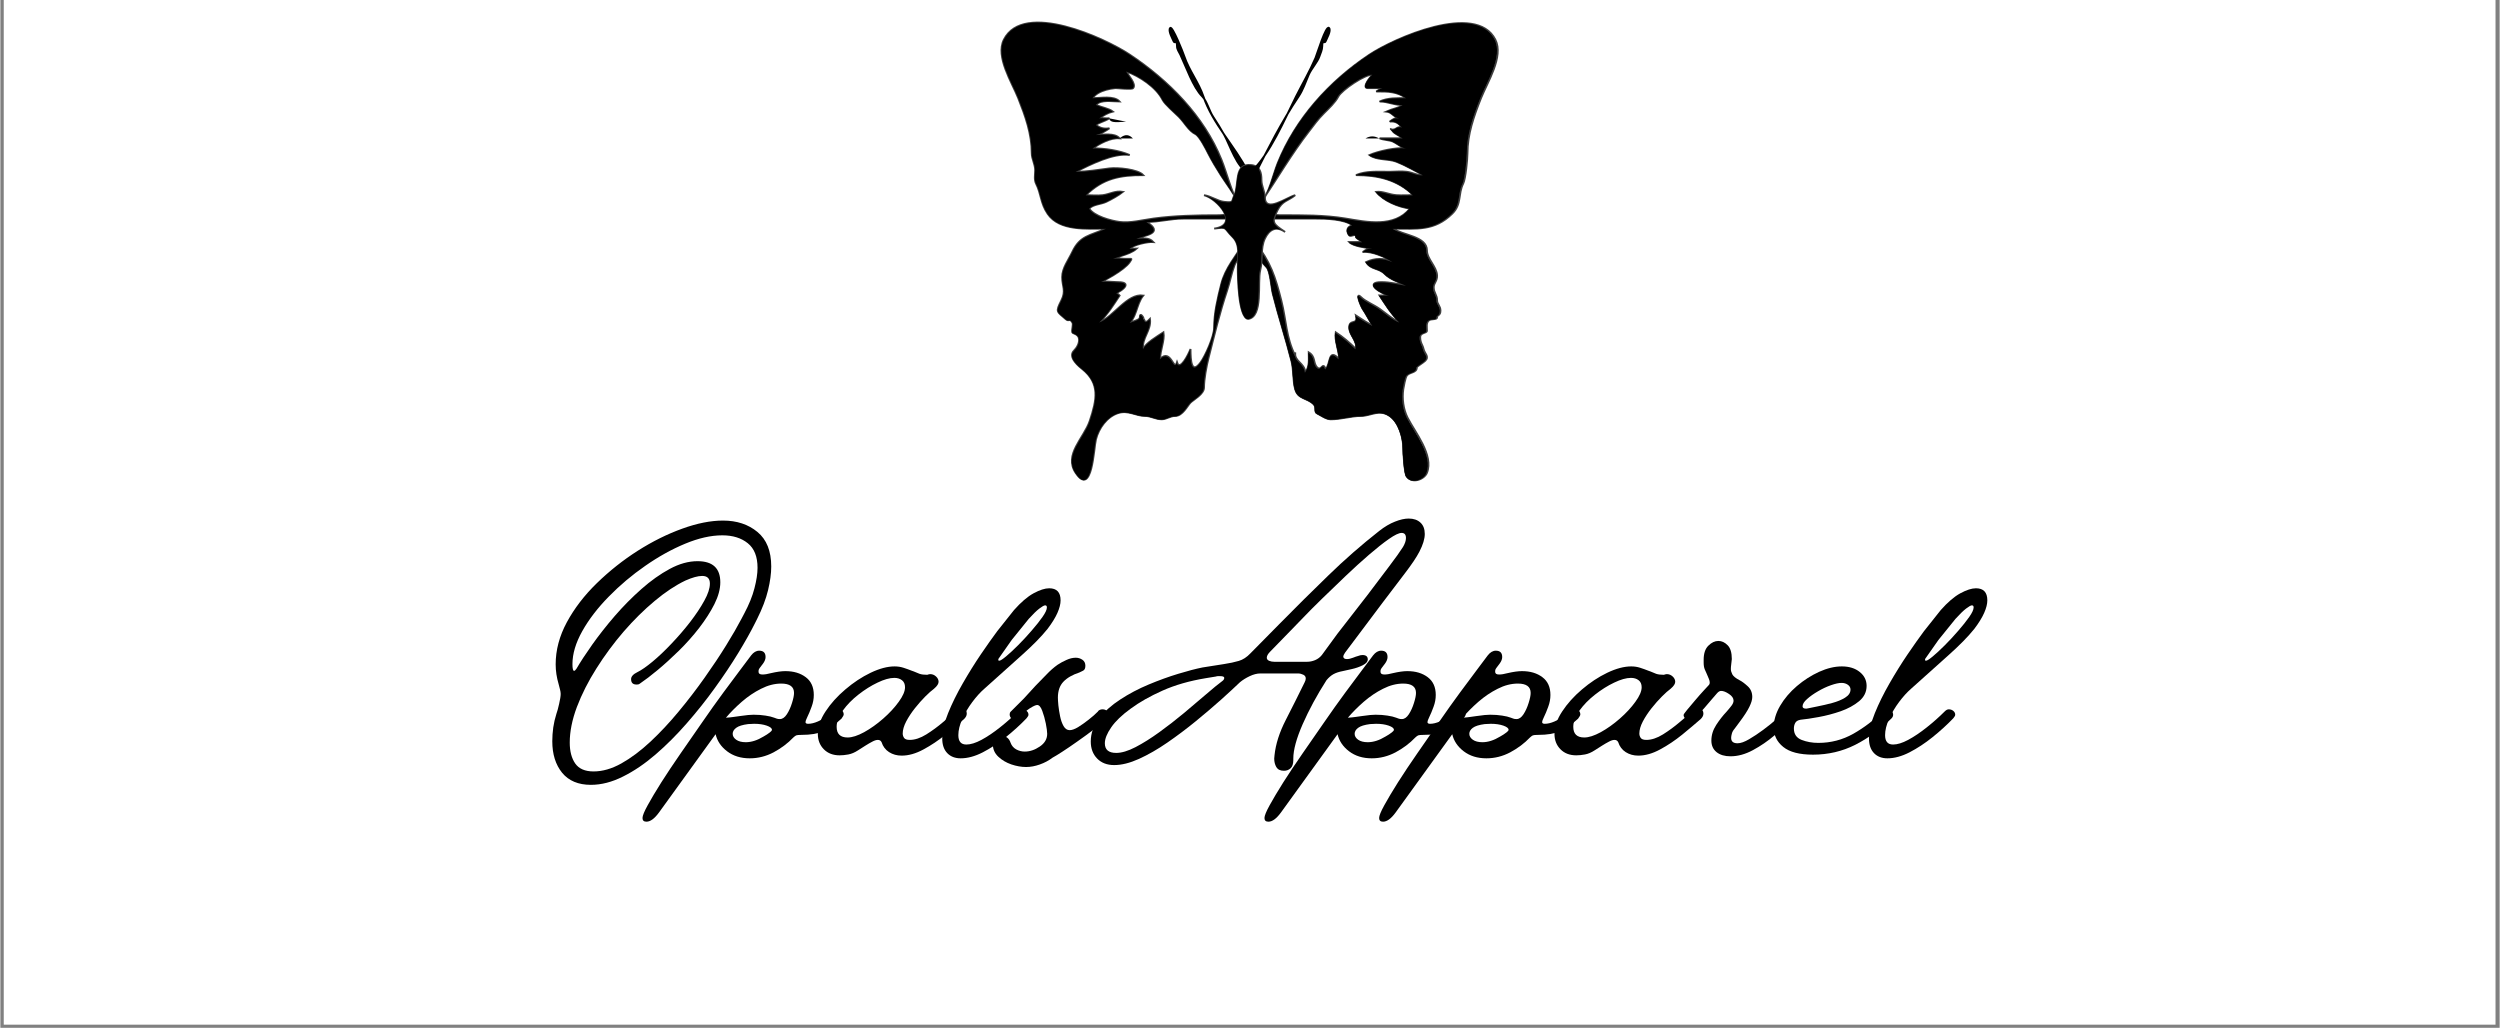 <svg version="1.0" preserveAspectRatio="xMidYMid meet" height="222" viewBox="0 0 404.88 166.5" zoomAndPan="magnify" width="540" xmlns:xlink="http://www.w3.org/1999/xlink" xmlns="http://www.w3.org/2000/svg"><rect x="0" y="0" width="404.88" height="166.5" fill="#808080" stroke="none"/><defs><g></g><clipPath id="443848b0ad"><path clip-rule="nonzero" d="M 0.547 0 L 404.215 0 L 404.215 166 L 0.547 166 Z M 0.547 0"></path></clipPath><clipPath id="71b690b917"><path clip-rule="nonzero" d="M 200 1 L 243.434 1 L 243.434 80 L 200 80 Z M 200 1"></path></clipPath><clipPath id="cf1dfca7e8"><path clip-rule="nonzero" d="M 161.18 1 L 205 1 L 205 80 L 161.18 80 Z M 161.18 1"></path></clipPath></defs><g clip-path="url(#443848b0ad)"><path fill-rule="nonzero" fill-opacity="1" d="M 0.547 0 L 404.332 0 L 404.332 166 L 0.547 166 Z M 0.547 0" fill="#ffffff"></path></g><g fill-opacity="1" fill="#000000"><g transform="translate(89.411, 125.239)"><g><path d="M 0 -5.156 C 0 -5.883 0.051 -6.629 0.156 -7.391 C 0.27 -8.148 0.438 -8.875 0.656 -9.562 C 0.801 -9.957 0.953 -10.508 1.109 -11.219 C 1.273 -11.926 1.359 -12.461 1.359 -12.828 C 1.359 -13.035 1.32 -13.273 1.25 -13.547 C 1.176 -13.828 1.102 -14.109 1.031 -14.391 C 0.707 -15.484 0.547 -16.555 0.547 -17.609 C 0.547 -19.922 1.148 -22.195 2.359 -24.438 C 3.578 -26.688 5.195 -28.797 7.219 -30.766 C 9.25 -32.742 11.457 -34.492 13.844 -36.016 C 16.238 -37.535 18.641 -38.727 21.047 -39.594 C 23.461 -40.469 25.664 -40.906 27.656 -40.906 C 29.895 -40.906 31.754 -40.289 33.234 -39.062 C 34.723 -37.832 35.469 -35.969 35.469 -33.469 C 35.469 -32.344 35.297 -31.062 34.953 -29.625 C 34.609 -28.195 34.02 -26.648 33.188 -24.984 L 32.812 -24.234 C 32.125 -22.859 31.227 -21.266 30.125 -19.453 C 29.02 -17.641 27.758 -15.754 26.344 -13.797 C 24.938 -11.836 23.414 -9.926 21.781 -8.062 C 20.156 -6.195 18.473 -4.516 16.734 -3.016 C 14.992 -1.516 13.234 -0.32 11.453 0.562 C 9.68 1.457 7.945 1.906 6.25 1.906 C 4.219 1.906 2.664 1.254 1.594 -0.047 C 0.531 -1.359 0 -3.062 0 -5.156 Z M 21.562 -31.188 C 19.969 -30.426 18.312 -29.328 16.594 -27.891 C 14.875 -26.461 13.195 -24.805 11.562 -22.922 C 9.938 -21.035 8.461 -19.039 7.141 -16.938 C 5.816 -14.844 4.766 -12.766 3.984 -10.703 C 3.211 -8.641 2.828 -6.719 2.828 -4.938 C 2.828 -3.531 3.125 -2.398 3.719 -1.547 C 4.32 -0.691 5.312 -0.266 6.688 -0.266 C 8.133 -0.266 9.633 -0.695 11.188 -1.562 C 12.75 -2.438 14.316 -3.609 15.891 -5.078 C 17.461 -6.547 18.988 -8.176 20.469 -9.969 C 21.957 -11.758 23.352 -13.578 24.656 -15.422 C 25.969 -17.273 27.141 -19.035 28.172 -20.703 C 29.203 -22.367 30.023 -23.797 30.641 -24.984 L 31.078 -25.812 C 31.867 -27.289 32.426 -28.664 32.75 -29.938 C 33.082 -31.207 33.25 -32.312 33.25 -33.25 C 33.25 -35.062 32.723 -36.391 31.672 -37.234 C 30.617 -38.086 29.242 -38.516 27.547 -38.516 C 25.703 -38.516 23.691 -38.062 21.516 -37.156 C 19.336 -36.25 17.18 -35.051 15.047 -33.562 C 12.91 -32.082 10.945 -30.426 9.156 -28.594 C 7.363 -26.77 5.93 -24.906 4.859 -23 C 3.797 -21.102 3.266 -19.32 3.266 -17.656 C 3.266 -16.926 3.352 -16.562 3.531 -16.562 C 3.633 -16.562 3.758 -16.672 3.906 -16.891 C 4.562 -18.016 5.422 -19.328 6.484 -20.828 C 7.555 -22.336 8.77 -23.879 10.125 -25.453 C 11.488 -27.023 12.93 -28.484 14.453 -29.828 C 15.973 -31.172 17.5 -32.254 19.031 -33.078 C 20.57 -33.91 22.07 -34.328 23.531 -34.328 C 25.988 -34.328 27.219 -33.188 27.219 -30.906 C 27.219 -29.82 26.898 -28.645 26.266 -27.375 C 25.629 -26.113 24.805 -24.828 23.797 -23.516 C 22.785 -22.211 21.691 -20.984 20.516 -19.828 C 19.336 -18.672 18.191 -17.629 17.078 -16.703 C 15.973 -15.785 15.039 -15.07 14.281 -14.562 C 14.145 -14.445 14.02 -14.379 13.906 -14.359 C 13.801 -14.348 13.711 -14.344 13.641 -14.344 C 13.055 -14.344 12.766 -14.633 12.766 -15.219 C 12.766 -15.645 13.109 -16.023 13.797 -16.359 C 14.453 -16.68 15.27 -17.25 16.25 -18.062 C 17.227 -18.875 18.25 -19.844 19.312 -20.969 C 20.383 -22.094 21.391 -23.258 22.328 -24.469 C 23.266 -25.688 24.031 -26.836 24.625 -27.922 C 25.227 -29.004 25.531 -29.93 25.531 -30.703 C 25.531 -31.523 25.113 -31.938 24.281 -31.938 C 23.594 -31.938 22.688 -31.688 21.562 -31.188 Z M 21.562 -31.188"></path></g></g></g><g fill-opacity="1" fill="#000000"><g transform="translate(115.103, 125.239)"><g><path d="M -11.078 7.281 C -11.078 6.914 -10.797 6.223 -10.234 5.203 C -9.68 4.191 -8.941 2.953 -8.016 1.484 C -7.086 0.023 -6.047 -1.535 -4.891 -3.203 C -3.734 -4.867 -2.566 -6.551 -1.391 -8.25 C -0.211 -9.957 0.914 -11.547 2 -13.016 C 3.094 -14.484 4.035 -15.75 4.828 -16.812 C 5.629 -17.883 6.191 -18.633 6.516 -19.062 C 6.91 -19.57 7.348 -19.828 7.828 -19.828 C 8.516 -19.828 8.859 -19.484 8.859 -18.797 C 8.859 -18.473 8.727 -18.129 8.469 -17.766 L 7.938 -17.062 C 7.82 -16.914 7.754 -16.785 7.734 -16.672 C 7.723 -16.566 7.719 -16.477 7.719 -16.406 C 7.719 -16.113 7.93 -15.969 8.359 -15.969 C 8.723 -15.969 9.176 -16.039 9.719 -16.188 C 10.664 -16.406 11.445 -16.516 12.062 -16.516 C 13.406 -16.516 14.508 -16.188 15.375 -15.531 C 16.238 -14.883 16.672 -13.926 16.672 -12.656 C 16.672 -12.008 16.551 -11.367 16.312 -10.734 C 16.082 -10.098 15.844 -9.523 15.594 -9.016 C 15.414 -8.648 15.328 -8.398 15.328 -8.266 C 15.328 -8.078 15.469 -7.984 15.75 -7.984 C 16.227 -7.984 16.754 -8.109 17.328 -8.359 C 17.91 -8.617 18.438 -8.922 18.906 -9.266 C 19.375 -9.609 19.68 -9.867 19.828 -10.047 C 20.047 -10.305 20.301 -10.438 20.594 -10.438 C 20.844 -10.438 21.055 -10.344 21.234 -10.156 C 21.422 -9.977 21.516 -9.758 21.516 -9.5 C 21.516 -9.363 21.391 -9.129 21.141 -8.797 L 21.078 -8.75 C 20.098 -7.844 19.156 -7.188 18.25 -6.781 C 17.344 -6.383 16.148 -6.188 14.672 -6.188 C 14.234 -6.188 13.953 -6.16 13.828 -6.109 C 13.703 -6.055 13.547 -5.941 13.359 -5.766 C 12.453 -4.816 11.383 -4.016 10.156 -3.359 C 8.926 -2.711 7.641 -2.391 6.297 -2.391 C 4.848 -2.391 3.625 -2.77 2.625 -3.531 C 1.633 -4.289 1.016 -5.211 0.766 -6.297 L -8.422 6.406 C -9.141 7.383 -9.812 7.875 -10.438 7.875 C -10.863 7.875 -11.078 7.676 -11.078 7.281 Z M 11.406 -14.5 C 10.32 -14.5 9.227 -14.219 8.125 -13.656 C 7.02 -13.102 5.977 -12.398 5 -11.547 C 4.02 -10.691 3.164 -9.832 2.438 -8.969 C 2.914 -9 3.328 -9.039 3.672 -9.094 C 4.016 -9.156 4.348 -9.203 4.672 -9.234 L 6.031 -9.406 L 6.906 -9.453 C 7.625 -9.453 8.27 -9.406 8.844 -9.312 C 9.426 -9.227 9.898 -9.113 10.266 -8.969 C 10.555 -8.852 10.766 -8.785 10.891 -8.766 C 11.016 -8.754 11.113 -8.75 11.188 -8.75 C 11.594 -8.75 11.969 -9.008 12.312 -9.531 C 12.656 -10.062 12.93 -10.672 13.141 -11.359 C 13.359 -12.047 13.469 -12.586 13.469 -12.984 C 13.469 -13.992 12.781 -14.5 11.406 -14.5 Z M 6.031 -7.938 C 5.125 -7.82 4.477 -7.617 4.094 -7.328 C 3.719 -7.047 3.531 -6.723 3.531 -6.359 C 3.531 -5.992 3.719 -5.676 4.094 -5.406 C 4.477 -5.133 5 -5 5.656 -5 C 6.562 -5 7.52 -5.305 8.531 -5.922 L 9.078 -6.25 C 9.18 -6.32 9.344 -6.438 9.562 -6.594 C 9.781 -6.758 9.891 -6.898 9.891 -7.016 C 9.891 -7.266 9.609 -7.488 9.047 -7.688 C 8.484 -7.883 7.805 -7.984 7.016 -7.984 Z M 6.031 -7.938"></path></g></g></g><g fill-opacity="1" fill="#000000"><g transform="translate(133.679, 125.239)"><g><path d="M -1.25 -6.359 C -1.25 -7.516 -0.832 -8.723 0 -9.984 C 0.832 -11.254 1.898 -12.441 3.203 -13.547 C 4.504 -14.66 5.867 -15.562 7.297 -16.25 C 8.734 -16.938 10.031 -17.281 11.188 -17.281 C 11.695 -17.281 12.176 -17.207 12.625 -17.062 C 13.082 -16.914 13.547 -16.75 14.016 -16.562 L 14.281 -16.469 C 14.613 -16.32 14.93 -16.191 15.234 -16.078 C 15.547 -15.973 15.957 -15.922 16.469 -15.922 C 16.676 -15.992 16.836 -16.031 16.953 -16.031 C 17.316 -16.031 17.633 -15.898 17.906 -15.641 C 18.176 -15.391 18.312 -15.102 18.312 -14.781 C 18.312 -14.633 18.254 -14.469 18.141 -14.281 C 18.035 -14.102 17.836 -13.891 17.547 -13.641 C 17.18 -13.379 16.719 -12.969 16.156 -12.406 C 15.602 -11.852 15.047 -11.223 14.484 -10.516 C 13.922 -9.805 13.445 -9.086 13.062 -8.359 C 12.688 -7.641 12.5 -6.988 12.5 -6.406 C 12.5 -6.156 12.57 -5.922 12.719 -5.703 C 12.863 -5.484 13.172 -5.375 13.641 -5.375 C 14.473 -5.375 15.367 -5.672 16.328 -6.266 C 17.285 -6.867 18.188 -7.531 19.031 -8.25 C 19.883 -8.977 20.551 -9.539 21.031 -9.938 C 21.426 -10.27 21.77 -10.438 22.062 -10.438 C 22.602 -10.438 22.875 -10.16 22.875 -9.609 C 22.875 -9.328 22.727 -9.039 22.438 -8.75 C 21.602 -8.02 20.609 -7.18 19.453 -6.234 C 18.297 -5.297 17.098 -4.492 15.859 -3.828 C 14.629 -3.16 13.453 -2.828 12.328 -2.828 C 11.566 -2.828 10.891 -3.016 10.297 -3.391 C 9.703 -3.773 9.297 -4.312 9.078 -5 C 8.961 -5.25 8.758 -5.375 8.469 -5.375 C 8.219 -5.375 7.922 -5.281 7.578 -5.094 C 7.234 -4.914 6.863 -4.703 6.469 -4.453 L 5.266 -3.688 C 4.723 -3.332 4.195 -3.109 3.688 -3.016 C 3.188 -2.922 2.719 -2.875 2.281 -2.875 C 1.227 -2.875 0.379 -3.195 -0.266 -3.844 C -0.922 -4.5 -1.25 -5.336 -1.25 -6.359 Z M 1.797 -7.5 C 1.797 -6.344 2.391 -5.766 3.578 -5.766 C 4.305 -5.766 5.195 -6.051 6.25 -6.625 C 7.301 -7.207 8.332 -7.941 9.344 -8.828 C 10.352 -9.711 11.191 -10.617 11.859 -11.547 C 12.535 -12.473 12.875 -13.258 12.875 -13.906 C 12.875 -14.414 12.707 -14.797 12.375 -15.047 C 12.051 -15.297 11.641 -15.422 11.141 -15.422 C 10.379 -15.422 9.473 -15.164 8.422 -14.656 C 7.367 -14.156 6.332 -13.504 5.312 -12.703 C 4.301 -11.91 3.461 -11.051 2.797 -10.125 C 2.129 -9.207 1.797 -8.332 1.797 -7.5 Z M 1.797 -7.5"></path></g></g></g><g fill-opacity="1" fill="#000000"><g transform="translate(153.614, 125.239)"><g><path d="M -1.031 -5.594 C -1.031 -6.789 -0.711 -8.164 -0.078 -9.719 C 0.555 -11.281 1.352 -12.895 2.312 -14.562 C 3.27 -16.227 4.242 -17.789 5.234 -19.25 C 6.234 -20.719 7.113 -21.961 7.875 -22.984 L 10.594 -26.406 C 11.719 -27.676 12.773 -28.582 13.766 -29.125 C 14.766 -29.664 15.609 -29.938 16.297 -29.938 C 17.523 -29.938 18.141 -29.285 18.141 -27.984 C 18.141 -27.398 17.969 -26.719 17.625 -25.938 C 17.281 -25.164 16.75 -24.305 16.031 -23.359 C 15.008 -22.086 13.602 -20.656 11.812 -19.062 C 10.02 -17.469 8.004 -15.66 5.766 -13.641 C 5.141 -13.098 4.5 -12.391 3.844 -11.516 C 3.195 -10.648 2.656 -9.734 2.219 -8.766 C 1.789 -7.805 1.578 -6.93 1.578 -6.141 C 1.578 -5.129 2.008 -4.625 2.875 -4.625 C 3.562 -4.625 4.375 -4.875 5.312 -5.375 C 6.258 -5.883 7.258 -6.555 8.312 -7.391 C 9.363 -8.223 10.344 -9.094 11.25 -10 C 11.469 -10.219 11.68 -10.328 11.891 -10.328 C 12.18 -10.328 12.426 -10.242 12.625 -10.078 C 12.832 -9.91 12.938 -9.703 12.938 -9.453 C 12.938 -9.348 12.898 -9.25 12.828 -9.156 C 12.754 -9.062 12.68 -8.961 12.609 -8.859 C 11.629 -7.836 10.52 -6.828 9.281 -5.828 C 8.051 -4.836 6.801 -4.016 5.531 -3.359 C 4.27 -2.711 3.078 -2.391 1.953 -2.391 C 1.047 -2.391 0.32 -2.672 -0.219 -3.234 C -0.758 -3.797 -1.031 -4.582 -1.031 -5.594 Z M 8.203 -18.688 C 8.098 -18.582 8.047 -18.473 8.047 -18.359 C 8.047 -18.254 8.098 -18.203 8.203 -18.203 C 8.379 -18.203 8.75 -18.438 9.312 -18.906 C 9.875 -19.375 10.523 -19.977 11.266 -20.719 C 12.016 -21.469 12.738 -22.25 13.438 -23.062 C 14.145 -23.875 14.734 -24.613 15.203 -25.281 C 15.68 -25.957 15.922 -26.477 15.922 -26.844 C 15.922 -27.062 15.828 -27.172 15.641 -27.172 C 15.461 -27.172 15.145 -26.992 14.688 -26.641 C 14.238 -26.297 13.672 -25.742 12.984 -24.984 L 10.219 -21.562 Z M 8.203 -18.688"></path></g></g></g><g fill-opacity="1" fill="#000000"><g transform="translate(163.662, 125.239)"><g><path d="M -2.875 -4.625 C -2.875 -5.562 -2.422 -6.031 -1.516 -6.031 C -0.754 -6.031 -0.25 -5.648 0 -4.891 C 0.176 -4.422 0.484 -4.066 0.922 -3.828 C 1.359 -3.598 1.812 -3.484 2.281 -3.484 C 3.113 -3.484 3.926 -3.754 4.719 -4.297 C 5.52 -4.836 5.922 -5.523 5.922 -6.359 C 5.922 -6.723 5.848 -7.273 5.703 -8.016 C 5.555 -8.754 5.363 -9.441 5.125 -10.078 C 4.895 -10.711 4.617 -11.031 4.297 -11.031 C 4.078 -11.031 3.676 -10.848 3.094 -10.484 C 2.52 -10.117 1.957 -9.578 1.406 -8.859 C 1.258 -8.641 1.062 -8.531 0.812 -8.531 C 0.562 -8.531 0.336 -8.629 0.141 -8.828 C -0.055 -9.023 -0.156 -9.25 -0.156 -9.5 C -0.156 -9.688 -0.102 -9.832 0 -9.938 L 2.172 -12.109 L 4.016 -14.125 C 4.629 -14.738 5.227 -15.352 5.812 -15.969 C 6.395 -16.582 6.992 -17.109 7.609 -17.547 C 8.047 -17.836 8.523 -18.098 9.047 -18.328 C 9.566 -18.566 10.066 -18.688 10.547 -18.688 C 10.941 -18.688 11.301 -18.578 11.625 -18.359 C 11.945 -18.141 12.109 -17.816 12.109 -17.391 C 12.109 -16.984 11.988 -16.719 11.75 -16.594 C 11.52 -16.469 11.316 -16.367 11.141 -16.297 C 10.016 -15.93 9.148 -15.43 8.547 -14.797 C 7.953 -14.172 7.656 -13.312 7.656 -12.219 C 7.656 -11.969 7.68 -11.551 7.734 -10.969 C 7.797 -10.395 7.891 -9.801 8.016 -9.188 C 8.141 -8.57 8.328 -8.047 8.578 -7.609 C 8.836 -7.172 9.164 -6.953 9.562 -6.953 C 9.926 -6.953 10.379 -7.113 10.922 -7.438 C 11.461 -7.77 12.031 -8.172 12.625 -8.641 C 13.227 -9.109 13.742 -9.562 14.172 -10 L 14.172 -10.047 C 14.359 -10.234 14.598 -10.328 14.891 -10.328 C 15.18 -10.328 15.414 -10.242 15.594 -10.078 C 15.77 -9.91 15.859 -9.719 15.859 -9.5 C 15.859 -9.25 15.75 -9.016 15.531 -8.797 L 15.422 -8.75 C 14.922 -8.238 14.242 -7.656 13.391 -7 C 12.535 -6.352 11.656 -5.711 10.75 -5.078 C 9.852 -4.441 9.039 -3.891 8.312 -3.422 C 7.582 -2.953 7.078 -2.645 6.797 -2.5 C 6.18 -2.031 5.488 -1.66 4.719 -1.391 C 3.957 -1.117 3.219 -0.984 2.5 -0.984 C 1.738 -0.984 0.941 -1.125 0.109 -1.406 C -0.723 -1.695 -1.426 -2.113 -2 -2.656 C -2.582 -3.207 -2.875 -3.863 -2.875 -4.625 Z M -2.875 -4.625"></path></g></g></g><g fill-opacity="1" fill="#000000"><g transform="translate(176.644, 125.239)"><g><path d="M 3.797 -1.297 C 2.641 -1.297 1.719 -1.648 1.031 -2.359 C 0.344 -3.066 0 -3.984 0 -5.109 C 0 -6.441 0.441 -7.68 1.328 -8.828 C 2.211 -9.973 3.363 -11.004 4.781 -11.922 C 6.195 -12.848 7.727 -13.656 9.375 -14.344 C 11.02 -15.031 12.613 -15.609 14.156 -16.078 C 15.695 -16.547 17.008 -16.891 18.094 -17.109 L 21.562 -17.656 C 22.508 -17.801 23.316 -17.973 23.984 -18.172 C 24.648 -18.367 25.273 -18.773 25.859 -19.391 L 30.531 -24.125 C 33.133 -26.77 35.77 -29.383 38.438 -31.969 C 41.102 -34.562 43.863 -36.977 46.719 -39.219 C 47.594 -39.906 48.445 -40.41 49.281 -40.734 C 50.113 -41.066 50.852 -41.234 51.5 -41.234 C 52.301 -41.234 52.938 -41.016 53.406 -40.578 C 53.875 -40.148 54.109 -39.535 54.109 -38.734 C 54.109 -37.941 53.816 -36.984 53.234 -35.859 C 52.766 -34.953 51.977 -33.781 50.875 -32.344 C 49.77 -30.914 48.582 -29.352 47.312 -27.656 L 41.188 -19.5 C 41 -19.207 40.906 -19.008 40.906 -18.906 C 40.906 -18.613 41.102 -18.469 41.5 -18.469 C 41.789 -18.469 42.117 -18.539 42.484 -18.688 C 42.848 -18.832 43.102 -18.922 43.25 -18.953 C 43.539 -19.066 43.789 -19.125 44 -19.125 C 44.582 -19.125 44.875 -18.891 44.875 -18.422 C 44.875 -18.055 44.602 -17.738 44.062 -17.469 C 43.52 -17.195 42.922 -16.988 42.266 -16.844 C 41.617 -16.695 41.129 -16.586 40.797 -16.516 C 40.223 -16.41 39.734 -16.25 39.328 -16.031 C 38.93 -15.812 38.551 -15.484 38.188 -15.047 C 36.633 -12.617 35.348 -10.242 34.328 -7.922 C 33.316 -5.609 32.812 -3.75 32.812 -2.344 L 32.812 -2.125 C 32.812 -1.5 32.664 -1.051 32.375 -0.781 C 32.082 -0.508 31.723 -0.375 31.297 -0.375 C 30.711 -0.375 30.301 -0.57 30.062 -0.969 C 29.832 -1.375 29.719 -1.832 29.719 -2.344 L 29.766 -2.875 C 29.953 -4.688 30.562 -6.598 31.594 -8.609 C 32.625 -10.617 33.645 -12.656 34.656 -14.719 C 34.77 -14.938 34.828 -15.141 34.828 -15.328 C 34.828 -15.609 34.691 -15.812 34.422 -15.938 C 34.148 -16.07 33.867 -16.141 33.578 -16.141 L 27.484 -16.141 C 26.941 -16.141 26.363 -15.992 25.75 -15.703 C 25.133 -15.41 24.609 -15.082 24.172 -14.719 C 23.379 -13.957 22.359 -13.016 21.109 -11.891 C 19.859 -10.773 18.488 -9.609 17 -8.391 C 15.52 -7.18 13.988 -6.031 12.406 -4.938 C 10.832 -3.852 9.301 -2.973 7.812 -2.297 C 6.332 -1.629 4.992 -1.297 3.797 -1.297 Z M 29.062 -19.672 C 28.695 -19.305 28.516 -18.977 28.516 -18.688 C 28.516 -18.469 28.641 -18.301 28.891 -18.188 C 29.148 -18.082 29.426 -18.031 29.719 -18.031 L 35.047 -18.031 C 35.473 -18.031 35.906 -18.117 36.344 -18.297 C 36.781 -18.484 37.145 -18.758 37.438 -19.125 L 39.938 -22.547 L 44.828 -28.844 C 46.086 -30.508 47.25 -32.047 48.312 -33.453 C 49.383 -34.867 50.141 -35.926 50.578 -36.625 C 50.898 -37.164 51.062 -37.648 51.062 -38.078 C 51.062 -38.629 50.828 -38.906 50.359 -38.906 C 49.922 -38.906 49.234 -38.578 48.297 -37.922 C 47.359 -37.266 46.281 -36.41 45.062 -35.359 C 43.852 -34.316 42.594 -33.172 41.281 -31.922 C 39.977 -30.672 38.719 -29.457 37.5 -28.281 C 36.289 -27.102 35.242 -26.051 34.359 -25.125 C 33.473 -24.195 32.832 -23.535 32.438 -23.141 Z M 2.281 -4.828 C 2.281 -3.785 2.895 -3.266 4.125 -3.266 C 5 -3.266 6.039 -3.578 7.25 -4.203 C 8.469 -4.836 9.754 -5.645 11.109 -6.625 C 12.461 -7.602 13.789 -8.633 15.094 -9.719 C 16.406 -10.812 17.602 -11.828 18.688 -12.766 C 19.77 -13.703 20.656 -14.426 21.344 -14.938 C 21.531 -15.082 21.625 -15.242 21.625 -15.422 C 21.625 -15.609 21.406 -15.703 20.969 -15.703 C 20.863 -15.703 20.742 -15.703 20.609 -15.703 C 20.484 -15.703 20.367 -15.68 20.266 -15.641 L 18.641 -15.375 C 15.992 -14.938 13.656 -14.266 11.625 -13.359 C 9.594 -12.453 7.875 -11.477 6.469 -10.438 C 5.051 -9.414 4 -8.406 3.312 -7.406 C 2.625 -6.414 2.281 -5.555 2.281 -4.828 Z M 2.281 -4.828"></path></g></g></g><g fill-opacity="1" fill="#000000"><g transform="translate(215.861, 125.239)"><g><path d="M -11.078 7.281 C -11.078 6.914 -10.797 6.223 -10.234 5.203 C -9.68 4.191 -8.941 2.953 -8.016 1.484 C -7.086 0.023 -6.047 -1.535 -4.891 -3.203 C -3.734 -4.867 -2.566 -6.551 -1.391 -8.25 C -0.211 -9.957 0.914 -11.547 2 -13.016 C 3.094 -14.484 4.035 -15.75 4.828 -16.812 C 5.629 -17.883 6.191 -18.633 6.516 -19.062 C 6.91 -19.57 7.348 -19.828 7.828 -19.828 C 8.516 -19.828 8.859 -19.484 8.859 -18.797 C 8.859 -18.473 8.727 -18.129 8.469 -17.766 L 7.938 -17.062 C 7.82 -16.914 7.754 -16.785 7.734 -16.672 C 7.723 -16.566 7.719 -16.477 7.719 -16.406 C 7.719 -16.113 7.93 -15.969 8.359 -15.969 C 8.723 -15.969 9.176 -16.039 9.719 -16.188 C 10.664 -16.406 11.445 -16.516 12.062 -16.516 C 13.406 -16.516 14.508 -16.188 15.375 -15.531 C 16.238 -14.883 16.672 -13.926 16.672 -12.656 C 16.672 -12.008 16.551 -11.367 16.312 -10.734 C 16.082 -10.098 15.844 -9.523 15.594 -9.016 C 15.414 -8.648 15.328 -8.398 15.328 -8.266 C 15.328 -8.078 15.469 -7.984 15.75 -7.984 C 16.227 -7.984 16.754 -8.109 17.328 -8.359 C 17.91 -8.617 18.438 -8.922 18.906 -9.266 C 19.375 -9.609 19.68 -9.867 19.828 -10.047 C 20.047 -10.305 20.301 -10.438 20.594 -10.438 C 20.844 -10.438 21.055 -10.344 21.234 -10.156 C 21.422 -9.977 21.516 -9.758 21.516 -9.5 C 21.516 -9.363 21.391 -9.129 21.141 -8.797 L 21.078 -8.75 C 20.098 -7.844 19.156 -7.188 18.25 -6.781 C 17.344 -6.383 16.148 -6.188 14.672 -6.188 C 14.234 -6.188 13.953 -6.16 13.828 -6.109 C 13.703 -6.055 13.547 -5.941 13.359 -5.766 C 12.453 -4.816 11.383 -4.016 10.156 -3.359 C 8.926 -2.711 7.641 -2.391 6.297 -2.391 C 4.848 -2.391 3.625 -2.77 2.625 -3.531 C 1.633 -4.289 1.016 -5.211 0.766 -6.297 L -8.422 6.406 C -9.141 7.383 -9.812 7.875 -10.438 7.875 C -10.863 7.875 -11.078 7.676 -11.078 7.281 Z M 11.406 -14.5 C 10.32 -14.5 9.227 -14.219 8.125 -13.656 C 7.02 -13.102 5.977 -12.398 5 -11.547 C 4.02 -10.691 3.164 -9.832 2.438 -8.969 C 2.914 -9 3.328 -9.039 3.672 -9.094 C 4.016 -9.156 4.348 -9.203 4.672 -9.234 L 6.031 -9.406 L 6.906 -9.453 C 7.625 -9.453 8.27 -9.406 8.844 -9.312 C 9.426 -9.227 9.898 -9.113 10.266 -8.969 C 10.555 -8.852 10.766 -8.785 10.891 -8.766 C 11.016 -8.754 11.113 -8.75 11.188 -8.75 C 11.594 -8.75 11.969 -9.008 12.312 -9.531 C 12.656 -10.062 12.93 -10.672 13.141 -11.359 C 13.359 -12.047 13.469 -12.586 13.469 -12.984 C 13.469 -13.992 12.781 -14.5 11.406 -14.5 Z M 6.031 -7.938 C 5.125 -7.82 4.477 -7.617 4.094 -7.328 C 3.719 -7.047 3.531 -6.723 3.531 -6.359 C 3.531 -5.992 3.719 -5.676 4.094 -5.406 C 4.477 -5.133 5 -5 5.656 -5 C 6.562 -5 7.52 -5.305 8.531 -5.922 L 9.078 -6.25 C 9.18 -6.32 9.344 -6.438 9.562 -6.594 C 9.781 -6.758 9.891 -6.898 9.891 -7.016 C 9.891 -7.266 9.609 -7.488 9.047 -7.688 C 8.484 -7.883 7.805 -7.984 7.016 -7.984 Z M 6.031 -7.938"></path></g></g></g><g fill-opacity="1" fill="#000000"><g transform="translate(234.437, 125.239)"><g><path d="M -11.078 7.281 C -11.078 6.914 -10.797 6.223 -10.234 5.203 C -9.68 4.191 -8.941 2.953 -8.016 1.484 C -7.086 0.023 -6.047 -1.535 -4.891 -3.203 C -3.734 -4.867 -2.566 -6.551 -1.391 -8.25 C -0.211 -9.957 0.914 -11.547 2 -13.016 C 3.094 -14.484 4.035 -15.75 4.828 -16.812 C 5.629 -17.883 6.191 -18.633 6.516 -19.062 C 6.91 -19.57 7.348 -19.828 7.828 -19.828 C 8.516 -19.828 8.859 -19.484 8.859 -18.797 C 8.859 -18.473 8.727 -18.129 8.469 -17.766 L 7.938 -17.062 C 7.82 -16.914 7.754 -16.785 7.734 -16.672 C 7.723 -16.566 7.719 -16.477 7.719 -16.406 C 7.719 -16.113 7.93 -15.969 8.359 -15.969 C 8.723 -15.969 9.176 -16.039 9.719 -16.188 C 10.664 -16.406 11.445 -16.516 12.062 -16.516 C 13.406 -16.516 14.508 -16.188 15.375 -15.531 C 16.238 -14.883 16.672 -13.926 16.672 -12.656 C 16.672 -12.008 16.551 -11.367 16.312 -10.734 C 16.082 -10.098 15.844 -9.523 15.594 -9.016 C 15.414 -8.648 15.328 -8.398 15.328 -8.266 C 15.328 -8.078 15.469 -7.984 15.75 -7.984 C 16.227 -7.984 16.754 -8.109 17.328 -8.359 C 17.91 -8.617 18.438 -8.922 18.906 -9.266 C 19.375 -9.609 19.68 -9.867 19.828 -10.047 C 20.047 -10.305 20.301 -10.438 20.594 -10.438 C 20.844 -10.438 21.055 -10.344 21.234 -10.156 C 21.422 -9.977 21.516 -9.758 21.516 -9.5 C 21.516 -9.363 21.391 -9.129 21.141 -8.797 L 21.078 -8.75 C 20.098 -7.844 19.156 -7.188 18.25 -6.781 C 17.344 -6.383 16.148 -6.188 14.672 -6.188 C 14.234 -6.188 13.953 -6.16 13.828 -6.109 C 13.703 -6.055 13.547 -5.941 13.359 -5.766 C 12.453 -4.816 11.383 -4.016 10.156 -3.359 C 8.926 -2.711 7.641 -2.391 6.297 -2.391 C 4.848 -2.391 3.625 -2.77 2.625 -3.531 C 1.633 -4.289 1.016 -5.211 0.766 -6.297 L -8.422 6.406 C -9.141 7.383 -9.812 7.875 -10.438 7.875 C -10.863 7.875 -11.078 7.676 -11.078 7.281 Z M 11.406 -14.5 C 10.32 -14.5 9.227 -14.219 8.125 -13.656 C 7.02 -13.102 5.977 -12.398 5 -11.547 C 4.02 -10.691 3.164 -9.832 2.438 -8.969 C 2.914 -9 3.328 -9.039 3.672 -9.094 C 4.016 -9.156 4.348 -9.203 4.672 -9.234 L 6.031 -9.406 L 6.906 -9.453 C 7.625 -9.453 8.27 -9.406 8.844 -9.312 C 9.426 -9.227 9.898 -9.113 10.266 -8.969 C 10.555 -8.852 10.766 -8.785 10.891 -8.766 C 11.016 -8.754 11.113 -8.75 11.188 -8.75 C 11.594 -8.75 11.969 -9.008 12.312 -9.531 C 12.656 -10.062 12.93 -10.672 13.141 -11.359 C 13.359 -12.047 13.469 -12.586 13.469 -12.984 C 13.469 -13.992 12.781 -14.5 11.406 -14.5 Z M 6.031 -7.938 C 5.125 -7.82 4.477 -7.617 4.094 -7.328 C 3.719 -7.047 3.531 -6.723 3.531 -6.359 C 3.531 -5.992 3.719 -5.676 4.094 -5.406 C 4.477 -5.133 5 -5 5.656 -5 C 6.562 -5 7.52 -5.305 8.531 -5.922 L 9.078 -6.25 C 9.18 -6.32 9.344 -6.438 9.562 -6.594 C 9.781 -6.758 9.891 -6.898 9.891 -7.016 C 9.891 -7.266 9.609 -7.488 9.047 -7.688 C 8.484 -7.883 7.805 -7.984 7.016 -7.984 Z M 6.031 -7.938"></path></g></g></g><g fill-opacity="1" fill="#000000"><g transform="translate(253.014, 125.239)"><g><path d="M -1.25 -6.359 C -1.25 -7.516 -0.832 -8.723 0 -9.984 C 0.832 -11.254 1.898 -12.441 3.203 -13.547 C 4.504 -14.66 5.867 -15.562 7.297 -16.25 C 8.734 -16.938 10.031 -17.281 11.188 -17.281 C 11.695 -17.281 12.176 -17.207 12.625 -17.062 C 13.082 -16.914 13.547 -16.75 14.016 -16.562 L 14.281 -16.469 C 14.613 -16.32 14.93 -16.191 15.234 -16.078 C 15.547 -15.973 15.957 -15.922 16.469 -15.922 C 16.676 -15.992 16.836 -16.031 16.953 -16.031 C 17.316 -16.031 17.633 -15.898 17.906 -15.641 C 18.176 -15.391 18.312 -15.102 18.312 -14.781 C 18.312 -14.633 18.254 -14.469 18.141 -14.281 C 18.035 -14.102 17.836 -13.891 17.547 -13.641 C 17.18 -13.379 16.719 -12.969 16.156 -12.406 C 15.602 -11.852 15.047 -11.223 14.484 -10.516 C 13.922 -9.805 13.445 -9.086 13.062 -8.359 C 12.688 -7.641 12.5 -6.988 12.5 -6.406 C 12.5 -6.156 12.57 -5.922 12.719 -5.703 C 12.863 -5.484 13.172 -5.375 13.641 -5.375 C 14.473 -5.375 15.367 -5.672 16.328 -6.266 C 17.285 -6.867 18.188 -7.531 19.031 -8.25 C 19.883 -8.977 20.551 -9.539 21.031 -9.938 C 21.426 -10.27 21.77 -10.438 22.062 -10.438 C 22.602 -10.438 22.875 -10.16 22.875 -9.609 C 22.875 -9.328 22.727 -9.039 22.438 -8.75 C 21.602 -8.02 20.609 -7.18 19.453 -6.234 C 18.297 -5.297 17.098 -4.492 15.859 -3.828 C 14.629 -3.16 13.453 -2.828 12.328 -2.828 C 11.566 -2.828 10.891 -3.016 10.297 -3.391 C 9.703 -3.773 9.297 -4.312 9.078 -5 C 8.961 -5.25 8.758 -5.375 8.469 -5.375 C 8.219 -5.375 7.922 -5.281 7.578 -5.094 C 7.234 -4.914 6.863 -4.703 6.469 -4.453 L 5.266 -3.688 C 4.723 -3.332 4.195 -3.109 3.688 -3.016 C 3.188 -2.922 2.719 -2.875 2.281 -2.875 C 1.227 -2.875 0.379 -3.195 -0.266 -3.844 C -0.922 -4.5 -1.25 -5.336 -1.25 -6.359 Z M 1.797 -7.5 C 1.797 -6.344 2.391 -5.766 3.578 -5.766 C 4.305 -5.766 5.195 -6.051 6.25 -6.625 C 7.301 -7.207 8.332 -7.941 9.344 -8.828 C 10.352 -9.711 11.191 -10.617 11.859 -11.547 C 12.535 -12.473 12.875 -13.258 12.875 -13.906 C 12.875 -14.414 12.707 -14.797 12.375 -15.047 C 12.051 -15.297 11.641 -15.422 11.141 -15.422 C 10.379 -15.422 9.473 -15.164 8.422 -14.656 C 7.367 -14.156 6.332 -13.504 5.312 -12.703 C 4.301 -11.91 3.461 -11.051 2.797 -10.125 C 2.129 -9.207 1.797 -8.332 1.797 -7.5 Z M 1.797 -7.5"></path></g></g></g><g fill-opacity="1" fill="#000000"><g transform="translate(272.948, 125.239)"><g><path d="M -0.266 -9.406 C -0.266 -9.508 -0.078 -9.785 0.297 -10.234 C 0.68 -10.691 1.125 -11.219 1.625 -11.812 C 2.133 -12.414 2.598 -12.941 3.016 -13.391 C 3.43 -13.848 3.691 -14.129 3.797 -14.234 C 3.91 -14.336 3.969 -14.484 3.969 -14.672 C 3.969 -14.848 3.922 -15.047 3.828 -15.266 C 3.734 -15.484 3.633 -15.719 3.531 -15.969 C 3.426 -16.227 3.305 -16.5 3.172 -16.781 C 3.047 -17.07 2.984 -17.438 2.984 -17.875 L 2.984 -18.359 C 2.984 -19.379 3.238 -20.141 3.75 -20.641 C 4.258 -21.148 4.801 -21.406 5.375 -21.406 C 5.914 -21.406 6.41 -21.176 6.859 -20.719 C 7.316 -20.27 7.547 -19.52 7.547 -18.469 L 7.438 -17.5 C 7.438 -17.426 7.426 -17.332 7.406 -17.219 C 7.395 -17.113 7.391 -16.988 7.391 -16.844 C 7.391 -16.594 7.469 -16.312 7.625 -16 C 7.789 -15.688 8.18 -15.367 8.797 -15.047 C 9.16 -14.867 9.594 -14.551 10.094 -14.094 C 10.602 -13.645 10.859 -13.055 10.859 -12.328 C 10.859 -11.898 10.703 -11.367 10.391 -10.734 C 10.086 -10.098 9.555 -9.273 8.797 -8.266 L 7.984 -7.172 C 7.766 -6.922 7.617 -6.656 7.547 -6.375 C 7.473 -6.102 7.438 -5.879 7.438 -5.703 C 7.438 -5.117 7.781 -4.828 8.469 -4.828 C 8.977 -4.828 9.602 -5.047 10.344 -5.484 C 11.094 -5.922 11.852 -6.426 12.625 -7 C 13.406 -7.582 14.094 -8.133 14.688 -8.656 C 15.289 -9.188 15.68 -9.562 15.859 -9.781 C 16.047 -10 16.227 -10.145 16.406 -10.219 C 16.582 -10.289 16.742 -10.328 16.891 -10.328 C 17.441 -10.328 17.719 -10.051 17.719 -9.5 C 17.719 -9.176 17.586 -8.926 17.328 -8.75 C 16.535 -7.945 15.586 -7.07 14.484 -6.125 C 13.379 -5.188 12.207 -4.383 10.969 -3.719 C 9.738 -3.051 8.523 -2.719 7.328 -2.719 C 6.391 -2.719 5.641 -2.941 5.078 -3.391 C 4.516 -3.848 4.234 -4.473 4.234 -5.266 C 4.234 -6.141 4.492 -6.984 5.016 -7.797 C 5.547 -8.609 6.102 -9.32 6.688 -9.938 C 7.008 -10.301 7.281 -10.629 7.5 -10.922 C 7.719 -11.211 7.828 -11.484 7.828 -11.734 C 7.828 -12.129 7.582 -12.488 7.094 -12.812 C 6.602 -13.145 6.176 -13.312 5.812 -13.312 C 5.594 -13.312 5.375 -13.188 5.156 -12.938 C 5.008 -12.789 4.738 -12.477 4.344 -12 C 3.945 -11.531 3.516 -11.023 3.047 -10.484 C 2.578 -9.941 2.125 -9.477 1.688 -9.094 C 1.25 -8.719 0.941 -8.531 0.766 -8.531 C 0.504 -8.531 0.266 -8.617 0.047 -8.797 C -0.16 -8.984 -0.266 -9.188 -0.266 -9.406 Z M -0.266 -9.406"></path></g></g></g><g fill-opacity="1" fill="#000000"><g transform="translate(287.831, 125.239)"><g><path d="M 5.812 -2.984 C 3.633 -2.984 2.031 -3.398 1 -4.234 C -0.031 -5.066 -0.547 -6.117 -0.547 -7.391 C -0.547 -8.547 -0.203 -9.711 0.484 -10.891 C 1.172 -12.066 2.078 -13.133 3.203 -14.094 C 4.328 -15.051 5.531 -15.82 6.812 -16.406 C 8.102 -16.988 9.328 -17.281 10.484 -17.281 C 11.68 -17.281 12.648 -16.977 13.391 -16.375 C 14.129 -15.781 14.5 -15.031 14.5 -14.125 C 14.5 -13.145 14.094 -12.316 13.281 -11.641 C 12.469 -10.973 11.473 -10.43 10.297 -10.016 C 9.117 -9.609 7.93 -9.297 6.734 -9.078 C 5.535 -8.859 4.555 -8.711 3.797 -8.641 C 3.367 -8.566 3.082 -8.395 2.938 -8.125 C 2.789 -7.852 2.719 -7.551 2.719 -7.219 C 2.719 -6.32 3.133 -5.707 3.969 -5.375 C 4.801 -5.051 5.707 -4.891 6.688 -4.891 C 8.707 -4.891 10.598 -5.383 12.359 -6.375 C 14.117 -7.375 15.723 -8.598 17.172 -10.047 C 17.348 -10.234 17.562 -10.328 17.812 -10.328 C 18.07 -10.328 18.301 -10.242 18.5 -10.078 C 18.695 -9.91 18.797 -9.703 18.797 -9.453 C 18.797 -9.234 18.707 -9.035 18.531 -8.859 C 16.719 -7.078 14.758 -5.648 12.656 -4.578 C 10.551 -3.516 8.27 -2.984 5.812 -2.984 Z M 10.438 -14.609 C 10 -14.609 9.426 -14.484 8.719 -14.234 C 8.008 -13.984 7.312 -13.656 6.625 -13.25 C 5.938 -12.852 5.348 -12.438 4.859 -12 C 4.367 -11.57 4.125 -11.176 4.125 -10.812 C 4.125 -10.562 4.32 -10.438 4.719 -10.438 L 5 -10.484 C 5.32 -10.555 5.852 -10.664 6.594 -10.812 C 7.344 -10.957 8.125 -11.141 8.938 -11.359 C 9.75 -11.578 10.441 -11.863 11.016 -12.219 C 11.598 -12.582 11.891 -13.02 11.891 -13.531 C 11.891 -13.852 11.742 -14.113 11.453 -14.312 C 11.172 -14.508 10.832 -14.609 10.438 -14.609 Z M 10.438 -14.609"></path></g></g></g><g fill-opacity="1" fill="#000000"><g transform="translate(303.746, 125.239)"><g><path d="M -1.031 -5.594 C -1.031 -6.789 -0.711 -8.164 -0.078 -9.719 C 0.555 -11.281 1.352 -12.895 2.312 -14.562 C 3.27 -16.227 4.242 -17.789 5.234 -19.25 C 6.234 -20.719 7.113 -21.961 7.875 -22.984 L 10.594 -26.406 C 11.719 -27.676 12.773 -28.582 13.766 -29.125 C 14.766 -29.664 15.609 -29.938 16.297 -29.938 C 17.523 -29.938 18.141 -29.285 18.141 -27.984 C 18.141 -27.398 17.969 -26.719 17.625 -25.938 C 17.281 -25.164 16.75 -24.305 16.031 -23.359 C 15.008 -22.086 13.602 -20.656 11.812 -19.062 C 10.02 -17.469 8.004 -15.66 5.766 -13.641 C 5.141 -13.098 4.5 -12.391 3.844 -11.516 C 3.195 -10.648 2.656 -9.734 2.219 -8.766 C 1.789 -7.805 1.578 -6.93 1.578 -6.141 C 1.578 -5.129 2.008 -4.625 2.875 -4.625 C 3.562 -4.625 4.375 -4.875 5.312 -5.375 C 6.258 -5.883 7.258 -6.555 8.312 -7.391 C 9.363 -8.223 10.344 -9.094 11.25 -10 C 11.469 -10.219 11.68 -10.328 11.891 -10.328 C 12.18 -10.328 12.426 -10.242 12.625 -10.078 C 12.832 -9.91 12.938 -9.703 12.938 -9.453 C 12.938 -9.348 12.898 -9.25 12.828 -9.156 C 12.754 -9.062 12.68 -8.961 12.609 -8.859 C 11.629 -7.836 10.52 -6.828 9.281 -5.828 C 8.051 -4.836 6.801 -4.016 5.531 -3.359 C 4.27 -2.711 3.078 -2.391 1.953 -2.391 C 1.047 -2.391 0.32 -2.672 -0.219 -3.234 C -0.758 -3.797 -1.031 -4.582 -1.031 -5.594 Z M 8.203 -18.688 C 8.098 -18.582 8.047 -18.473 8.047 -18.359 C 8.047 -18.254 8.098 -18.203 8.203 -18.203 C 8.379 -18.203 8.75 -18.438 9.312 -18.906 C 9.875 -19.375 10.523 -19.977 11.266 -20.719 C 12.016 -21.469 12.738 -22.25 13.438 -23.062 C 14.145 -23.875 14.734 -24.613 15.203 -25.281 C 15.68 -25.957 15.922 -26.477 15.922 -26.844 C 15.922 -27.062 15.828 -27.172 15.641 -27.172 C 15.461 -27.172 15.145 -26.992 14.688 -26.641 C 14.238 -26.297 13.672 -25.742 12.984 -24.984 L 10.219 -21.562 Z M 8.203 -18.688"></path></g></g></g><path fill-rule="evenodd" fill-opacity="1" d="M 230.445 28.395 C 229.398 28.488 228.75 27.977 227.715 27.852 C 226.84 27.742 225.871 27.852 224.984 27.852 C 223.062 27.852 221.148 27.691 219.52 28.395 C 223.031 28.395 226.262 29.121 228.809 31.648 C 227.902 31.648 226.98 31.707 226.078 31.648 C 224.848 31.566 223.938 31.004 222.801 31.105 C 224 32.605 226.453 33.578 228.262 33.816 C 225.73 36.984 221.18 35.996 217.883 35.445 C 214.398 34.863 210.871 34.902 207.23 34.902 C 206.43 34.902 202.578 34.379 202.039 34.902 C 201.523 35.406 206.312 35.445 206.957 35.445 L 212.965 35.445 C 214.668 35.445 217.57 35.504 218.977 36.531 C 217.832 36.797 218.047 37.699 218.43 38.156 C 218.727 38.512 219.523 37.691 219.523 38.43 C 219.523 38.613 220.305 39.035 220.613 39.242 L 218.43 39.242 C 219.066 39.941 221.297 40.199 222.254 40.328 C 221.398 40.27 221.27 40.414 220.613 40.871 C 222.059 40.66 224.496 41.754 225.531 42.496 C 224.031 41.82 222.66 41.82 221.16 42.496 C 221.945 43.762 223.188 43.422 224.164 44.395 C 225.145 45.367 226.496 45.762 227.715 46.293 C 226.285 46.105 225.148 45.75 223.617 45.75 C 220.754 45.75 223.504 47.648 224.984 47.922 C 224.449 47.852 223.883 47.945 223.344 47.922 C 224.395 49.484 225.125 50.773 226.625 52.262 C 225.457 51.828 224.348 50.801 223.344 50.09 C 222.414 49.43 221.047 48.895 220.34 48.191 C 219.293 47.148 220.328 49.664 220.613 50.09 C 221.238 51.02 221.629 51.875 222.254 52.801 C 221.508 52.473 220.523 51.84 219.523 51.176 C 219.941 52.797 218.43 51.672 218.43 53.062 C 218.43 54.355 219.754 55.172 219.523 56.598 C 218.414 55.504 217.422 54.668 216.242 53.887 C 216.027 55.227 216.789 56.77 216.789 58.227 C 214.98 56.285 215.449 59.129 214.605 59.855 C 214.125 58.531 213.945 60.285 213.238 59.582 C 212.535 58.883 213.031 57.852 211.875 57.141 C 211.875 58.289 212.055 59.41 211.328 60.395 C 211.168 58.789 209.5 58.656 209.688 57.141 L 209.688 57.684 C 208.184 54.691 208.242 51.941 207.449 48.781 C 206.473 44.906 205.688 42.414 203.133 39.242 C 203.539 40.859 203.902 42.176 205.047 43.309 C 205.66 43.922 205.809 46.609 206.059 47.602 C 206.98 51.27 208.16 54.875 209.086 58.543 C 209.457 60.016 209.293 61.73 209.688 63.109 C 210.168 64.773 211.602 64.465 212.691 65.551 C 213.164 66.02 212.68 66.762 213.25 67.047 C 213.887 67.363 214.723 67.992 215.434 67.992 C 217.164 67.992 218.73 67.449 220.332 67.449 C 221.938 67.449 223.266 66.277 224.984 67.449 C 226.473 68.465 227.168 70.949 227.168 72.652 C 227.168 73.402 227.355 76.676 227.715 77.211 C 228.594 78.52 230.57 77.727 230.992 76.672 C 232.137 73.812 229.051 70.102 227.855 67.73 C 227.16 66.344 226.957 64.648 227.168 63.109 C 227.223 62.723 227.5 61.254 227.715 60.938 C 228.16 60.289 229.355 60.504 229.355 59.582 C 229.355 59.406 230.387 58.828 230.719 58.496 C 231.414 57.809 230.609 57.344 230.445 56.598 C 230.301 55.926 229.902 55.613 229.902 54.703 C 229.902 53.848 230.992 54.094 230.992 53.617 C 230.992 53.035 230.844 52.41 231.266 51.988 C 231.648 51.609 232.633 51.922 232.633 51.445 C 232.633 51.02 233.18 51.215 233.18 50.363 C 233.18 49.621 232.633 49.316 232.633 48.723 C 232.633 47.773 232.086 47.527 232.086 46.574 C 232.086 45.902 232.676 45.559 232.633 44.668 C 232.562 43.211 230.992 42.012 230.992 40.598 C 230.992 38.312 227.031 38.148 225.531 37.074 C 229.379 37.074 232.211 37.488 235.102 34.621 C 236.645 33.09 235.992 31.488 236.859 29.758 C 237.242 29.004 237.547 25.762 237.547 24.883 C 237.547 21.746 238.57 18.855 239.734 15.918 C 240.77 13.305 243.441 9.184 242.059 6.434 C 238.961 0.281 225.656 6.234 221.707 8.863 C 215.223 13.188 209.785 19.207 206.875 26.426 C 206.121 28.301 205.504 31.32 204.227 32.734 C 206.637 29.145 209.156 24.844 211.875 21.34 C 212.695 20.281 213.34 19.344 214.332 18.359 C 215.074 17.621 216.195 16.559 216.648 15.656 C 217.184 14.598 221.129 11.902 222.254 12.121 C 221.852 12.375 220.395 14.289 221.434 14.289 L 223.891 14.289 C 223.32 14.426 223.32 14.559 222.801 14.832 C 224.879 14.832 226.09 14.84 227.715 15.918 C 226.098 15.918 224.695 15.848 223.344 16.461 C 224.793 16.461 225.891 17.117 227.168 17.004 C 226.523 17.496 225.48 17.617 224.438 18.086 C 225.398 18.184 225.66 19.078 226.625 19.172 C 225.766 19.113 225.641 19.258 224.984 19.715 C 225.77 19.617 226.273 19.91 226.625 20.258 C 227.527 21.152 226.922 20.238 226.078 20.801 C 225.109 21.441 224.816 20.375 225.531 21.34 C 225.754 21.645 226.59 22.043 227.168 22.426 L 223.344 22.426 C 224.004 22.723 224.887 22.672 225.531 22.969 C 226.207 23.281 226.941 23.977 227.715 24.055 C 226.012 23.863 223.117 24.527 221.707 25.141 C 222.898 26.016 224.707 25.695 226.078 26.223 C 227.57 26.801 229.012 27.68 230.445 28.395" fill="#000000"></path><g clip-path="url(#71b690b917)"><path stroke-miterlimit="4" stroke-opacity="1" stroke-width="1" stroke="#3f3f3f" d="M 218.942 80.231 C 215.592 80.534 213.517 78.885 210.205 78.482 C 207.405 78.129 204.305 78.482 201.467 78.482 C 195.318 78.482 189.193 77.966 183.981 80.231 C 195.218 80.231 205.555 82.573 213.704 90.717 C 210.805 90.717 207.855 90.906 204.967 90.717 C 201.03 90.453 198.118 88.64 194.48 88.967 C 198.318 93.801 206.167 96.935 211.955 97.703 C 203.855 107.912 189.293 104.727 178.743 102.952 C 167.594 101.077 156.307 101.203 144.657 101.203 C 142.095 101.203 129.77 99.516 128.045 101.203 C 126.395 102.826 141.72 102.952 143.782 102.952 L 163.006 102.952 C 168.456 102.952 177.743 103.141 182.243 106.452 C 178.581 107.308 179.268 110.215 180.493 111.688 C 181.443 112.834 183.993 110.19 183.993 112.569 C 183.993 113.161 186.493 114.52 187.48 115.188 L 180.493 115.188 C 182.531 117.441 189.668 118.272 192.73 118.687 C 189.993 118.498 189.58 118.964 187.48 120.437 C 192.105 119.757 199.905 123.281 203.217 125.673 C 198.418 123.495 194.03 123.495 189.23 125.673 C 191.743 129.751 195.718 128.656 198.842 131.791 C 201.98 134.925 206.305 136.196 210.205 137.908 C 205.63 137.304 201.992 136.159 197.093 136.159 C 187.93 136.159 196.73 142.276 201.467 143.157 C 199.755 142.931 197.943 143.233 196.218 143.157 C 199.58 148.192 201.917 152.346 206.717 157.142 C 202.98 155.745 199.43 152.435 196.218 150.144 C 193.243 148.016 188.868 146.292 186.605 144.026 C 183.256 140.665 186.568 148.772 187.48 150.144 C 189.48 153.139 190.73 155.896 192.73 158.879 C 190.343 157.822 187.193 155.783 183.993 153.643 C 185.33 158.867 180.493 155.242 180.493 159.723 C 180.493 163.889 184.731 166.52 183.993 171.115 C 180.443 167.59 177.268 164.896 173.493 162.379 C 172.806 166.696 175.243 171.669 175.243 176.364 C 169.456 170.108 170.956 179.272 168.256 181.613 C 166.719 177.346 166.144 182.998 163.881 180.732 C 161.631 178.479 163.219 175.155 159.519 172.864 C 159.519 176.565 160.094 180.178 157.769 183.35 C 157.256 178.176 151.919 177.748 152.519 172.864 L 152.519 174.614 C 147.707 164.972 147.894 156.11 145.357 145.927 C 142.232 133.44 139.72 125.409 131.545 115.188 C 132.845 120.399 134.007 124.641 137.67 128.291 C 139.632 130.268 140.107 138.928 140.907 142.125 C 143.857 153.945 147.632 165.564 150.594 177.383 C 151.782 182.129 151.257 187.655 152.519 192.098 C 154.057 197.461 158.644 196.466 162.131 199.966 C 163.644 201.476 162.094 203.868 163.919 204.787 C 165.956 205.806 168.631 207.833 170.906 207.833 C 176.443 207.833 181.456 206.083 186.58 206.083 C 191.718 206.083 195.968 202.307 201.467 206.083 C 206.23 209.356 208.455 217.362 208.455 222.85 C 208.455 225.267 209.055 235.816 210.205 237.54 C 213.017 241.757 219.342 239.202 220.692 235.803 C 224.354 226.589 214.479 214.63 210.655 206.99 C 208.43 202.521 207.78 197.058 208.455 192.098 C 208.63 190.852 209.517 186.119 210.205 185.1 C 211.63 183.01 215.454 183.702 215.454 180.732 C 215.454 180.165 218.754 178.302 219.817 177.232 C 222.042 175.017 219.467 173.519 218.942 171.115 C 218.479 168.95 217.204 167.943 217.204 165.01 C 217.204 162.253 220.692 163.046 220.692 161.51 C 220.692 159.635 220.217 157.621 221.567 156.261 C 222.792 155.04 225.942 156.047 225.942 154.512 C 225.942 153.139 227.691 153.769 227.691 151.025 C 227.691 148.633 225.942 147.651 225.942 145.738 C 225.942 142.679 224.192 141.886 224.192 138.815 C 224.192 136.65 226.079 135.542 225.942 132.672 C 225.717 127.977 220.692 124.112 220.692 119.555 C 220.692 112.192 208.017 111.663 203.217 108.201 C 215.529 108.201 224.592 109.536 233.841 100.296 C 238.779 95.362 236.691 90.201 239.466 84.625 C 240.691 82.195 241.666 71.747 241.666 68.915 C 241.666 58.807 244.941 49.492 248.666 40.026 C 251.978 31.605 260.528 18.325 256.103 9.463 C 246.191 -10.362 203.617 8.821 190.98 17.293 C 170.231 31.227 152.832 50.625 143.519 73.887 C 141.107 79.929 139.132 89.66 135.045 94.216 C 142.757 82.648 150.819 68.789 159.519 57.498 C 162.144 54.087 164.206 51.066 167.381 47.894 C 169.756 45.515 173.343 42.091 174.793 39.183 C 176.506 35.772 189.13 27.086 192.73 27.791 C 191.443 28.609 186.78 34.777 190.105 34.777 L 197.968 34.777 C 196.143 35.218 196.143 35.646 194.48 36.527 C 201.13 36.527 205.005 36.552 210.205 40.026 C 205.03 40.026 200.542 39.8 196.218 41.776 C 200.855 41.776 204.367 43.891 208.455 43.526 C 206.392 45.112 203.055 45.502 199.717 47.012 C 202.792 47.327 203.63 50.21 206.717 50.512 C 203.967 50.323 203.567 50.789 201.467 52.262 C 203.98 51.947 205.592 52.891 206.717 54.011 C 209.605 56.894 207.667 53.948 204.967 55.761 C 201.867 57.825 200.93 54.389 203.217 57.498 C 203.93 58.48 206.605 59.764 208.455 60.997 L 196.218 60.997 C 198.33 61.954 201.155 61.79 203.217 62.747 C 205.38 63.754 207.73 65.995 210.205 66.247 C 204.755 65.63 195.493 67.77 190.98 69.746 C 194.793 72.566 200.58 71.533 204.967 73.233 C 209.742 75.096 214.354 77.928 218.942 80.231" stroke-linejoin="miter" fill="none" transform="matrix(0.313, 0, 0, 0.31, 162.024, 3.497)" stroke-linecap="butt"></path></g><path fill-rule="nonzero" fill-opacity="1" d="M 230.445 28.395 C 229.398 28.488 228.75 27.977 227.715 27.852 C 226.84 27.742 225.871 27.852 224.984 27.852 C 223.062 27.852 221.148 27.691 219.52 28.395 C 223.031 28.395 226.262 29.121 228.809 31.648 C 227.902 31.648 226.98 31.707 226.078 31.648 C 224.848 31.566 223.938 31.004 222.801 31.105 C 224 32.605 226.453 33.578 228.262 33.816 C 225.73 36.984 221.18 35.996 217.883 35.445 C 214.398 34.863 210.871 34.902 207.23 34.902 C 206.43 34.902 202.578 34.379 202.039 34.902 C 201.523 35.406 206.312 35.445 206.957 35.445 L 212.965 35.445 C 214.668 35.445 217.57 35.504 218.977 36.531 C 217.832 36.797 218.047 37.699 218.43 38.156 C 218.727 38.512 219.523 37.691 219.523 38.43 C 219.523 38.613 220.305 39.035 220.613 39.242 L 218.43 39.242 C 219.066 39.941 221.297 40.199 222.254 40.328 C 221.398 40.27 221.27 40.414 220.613 40.871 C 222.059 40.66 224.496 41.754 225.531 42.496 C 224.031 41.82 222.66 41.82 221.16 42.496 C 221.945 43.762 223.188 43.422 224.164 44.395 C 225.145 45.367 226.496 45.762 227.715 46.293 C 226.285 46.105 225.148 45.75 223.617 45.75 C 220.754 45.75 223.504 47.648 224.984 47.922 C 224.449 47.852 223.883 47.945 223.344 47.922 C 224.395 49.484 225.125 50.773 226.625 52.262 C 225.457 51.828 224.348 50.801 223.344 50.09 C 222.414 49.43 221.047 48.895 220.34 48.191 C 219.293 47.148 220.328 49.664 220.613 50.09 C 221.238 51.02 221.629 51.875 222.254 52.801 C 221.508 52.473 220.523 51.84 219.523 51.176 C 219.941 52.797 218.43 51.672 218.43 53.062 C 218.43 54.355 219.754 55.172 219.523 56.598 C 218.414 55.504 217.422 54.668 216.242 53.887 C 216.027 55.227 216.789 56.77 216.789 58.227 C 214.98 56.285 215.449 59.129 214.605 59.855 C 214.125 58.531 213.945 60.285 213.238 59.582 C 212.535 58.883 213.031 57.852 211.875 57.141 C 211.875 58.289 212.055 59.41 211.328 60.395 C 211.168 58.789 209.5 58.656 209.688 57.141 L 209.688 57.684 C 208.184 54.691 208.242 51.941 207.449 48.781 C 206.473 44.906 205.688 42.414 203.133 39.242 C 203.539 40.859 203.902 42.176 205.047 43.309 C 205.66 43.922 205.809 46.609 206.059 47.602 C 206.98 51.27 208.16 54.875 209.086 58.543 C 209.457 60.016 209.293 61.73 209.688 63.109 C 210.168 64.773 211.602 64.465 212.691 65.551 C 213.164 66.02 212.68 66.762 213.25 67.047 C 213.887 67.363 214.723 67.992 215.434 67.992 C 217.164 67.992 218.73 67.449 220.332 67.449 C 221.938 67.449 223.266 66.277 224.984 67.449 C 226.473 68.465 227.168 70.949 227.168 72.652 C 227.168 73.402 227.355 76.676 227.715 77.211 C 228.594 78.52 230.57 77.727 230.992 76.672 C 232.137 73.812 229.051 70.102 227.855 67.73 C 227.16 66.344 226.957 64.648 227.168 63.109 C 227.223 62.723 227.5 61.254 227.715 60.938 C 228.16 60.289 229.355 60.504 229.355 59.582 C 229.355 59.406 230.387 58.828 230.719 58.496 C 231.414 57.809 230.609 57.344 230.445 56.598 C 230.301 55.926 229.902 55.613 229.902 54.703 C 229.902 53.848 230.992 54.094 230.992 53.617 C 230.992 53.035 230.844 52.41 231.266 51.988 C 231.648 51.609 232.633 51.922 232.633 51.445 C 232.633 51.02 233.18 51.215 233.18 50.363 C 233.18 49.621 232.633 49.316 232.633 48.723 C 232.633 47.773 232.086 47.527 232.086 46.574 C 232.086 45.902 232.676 45.559 232.633 44.668 C 232.562 43.211 230.992 42.012 230.992 40.598 C 230.992 38.312 227.031 38.148 225.531 37.074 C 229.379 37.074 232.211 37.488 235.102 34.621 C 236.645 33.09 235.992 31.488 236.859 29.758 C 237.242 29.004 237.547 25.762 237.547 24.883 C 237.547 21.746 238.57 18.855 239.734 15.918 C 240.77 13.305 243.441 9.184 242.059 6.434 C 238.961 0.281 225.656 6.234 221.707 8.863 C 215.223 13.188 209.785 19.207 206.875 26.426 C 206.121 28.301 205.504 31.32 204.227 32.734 C 206.637 29.145 209.156 24.844 211.875 21.34 C 212.695 20.281 213.34 19.344 214.332 18.359 C 215.074 17.621 216.195 16.559 216.648 15.656 C 217.184 14.598 221.129 11.902 222.254 12.121 C 221.852 12.375 220.395 14.289 221.434 14.289 L 223.891 14.289 C 223.32 14.426 223.32 14.559 222.801 14.832 C 224.879 14.832 226.09 14.84 227.715 15.918 C 226.098 15.918 224.695 15.848 223.344 16.461 C 224.793 16.461 225.891 17.117 227.168 17.004 C 226.523 17.496 225.48 17.617 224.438 18.086 C 225.398 18.184 225.66 19.078 226.625 19.172 C 225.766 19.113 225.641 19.258 224.984 19.715 C 225.77 19.617 226.273 19.91 226.625 20.258 C 227.527 21.152 226.922 20.238 226.078 20.801 C 225.109 21.441 224.816 20.375 225.531 21.34 C 225.754 21.645 226.59 22.043 227.168 22.426 L 223.344 22.426 C 224.004 22.723 224.887 22.672 225.531 22.969 C 226.207 23.281 226.941 23.977 227.715 24.055 C 226.012 23.863 223.117 24.527 221.707 25.141 C 222.898 26.016 224.707 25.695 226.078 26.223 C 227.57 26.801 229.012 27.68 230.445 28.395" fill="#000000"></path><path fill-rule="evenodd" fill-opacity="1" d="M 174.18 27.852 C 176.219 27.852 177.82 27.531 179.645 27.309 C 180.984 27.145 184.246 27.457 185.105 28.395 C 181.336 28.395 178.574 28.91 175.82 31.648 C 176.711 31.648 177.668 31.758 178.551 31.648 C 179.719 31.504 180.57 30.887 181.828 31.105 C 181.129 31.668 179.949 32.328 179.098 32.734 C 178.297 33.113 176.957 33.137 176.367 33.816 C 177.141 35.066 179.867 35.801 181.281 35.988 C 183.012 36.215 184.969 35.688 186.746 35.445 C 190.211 34.973 193.754 34.902 197.398 34.902 C 198.199 34.902 202.051 34.379 202.586 34.902 C 203.102 35.406 198.312 35.445 197.668 35.445 L 191.66 35.445 C 189.41 35.445 187.805 35.988 185.652 35.988 C 188.617 37.871 185.266 38.137 184.012 38.699 C 185.031 38.699 186.027 38.457 186.746 39.242 C 185.871 39.164 183.516 39.676 182.922 40.328 C 183.285 40.305 183.652 40.348 184.012 40.328 C 182.82 41.402 180.496 41.57 179.098 42.496 C 179.77 41.758 180.848 41.879 181.828 41.953 C 183.277 42.062 183.457 41.699 182.922 42.496 C 182.102 43.719 178.715 45.664 176.91 46.293 C 177.773 45.324 179.75 45.75 181.008 45.75 C 183.871 45.75 181.121 47.648 179.645 47.922 C 180.344 47.168 180.824 47.453 181.281 47.922 C 180.234 49.484 179.504 50.77 178.004 52.258 C 180.297 51.414 182.539 47.535 185.105 47.922 C 183.926 49.367 184.105 51.703 182.375 52.801 C 182.574 52.129 184.559 52.098 184.559 51.445 C 184.559 50.426 185.363 51.75 185.105 51.719 C 185.426 51.754 185.211 52.766 186.199 51.719 C 186.441 53.594 184.82 54.832 185.105 56.598 C 185.5 55.648 187.32 54.59 188.383 53.887 C 188.602 55.227 187.836 56.77 187.836 58.227 C 189.578 56.355 190.055 60.402 190.57 58.77 C 191.035 60.246 192.441 57.473 192.754 56.598 C 192.754 58.477 192.898 60.805 194.391 58.77 C 195.145 57.746 196.578 54.555 196.578 53.117 C 196.578 50.738 197.145 48.383 197.727 46.066 C 198.375 43.488 200.113 41.523 201.492 39.242 C 201.883 40.934 200.375 41.648 199.855 43.039 C 199.336 44.422 199.129 45.742 198.676 47.09 C 197.484 50.648 196.594 54.367 195.676 58.004 C 195.336 59.363 194.938 61.461 194.938 62.836 C 194.938 63.906 193.23 64.805 192.754 65.277 C 192.27 65.758 191.469 67.449 190.285 67.449 C 189.449 67.449 188.871 67.988 188.102 67.988 C 187.086 67.988 186.402 67.449 185.391 67.449 C 183.945 67.449 182.656 66.449 181.027 66.988 C 179.246 67.578 177.934 69.379 177.457 71.246 C 177.09 72.688 176.867 80.68 174.18 76.668 C 172.223 73.742 175.523 71.047 176.453 68.277 C 177.641 64.738 178.105 62.16 175.273 59.852 C 174.836 59.496 172.832 57.938 173.906 56.871 C 174.398 56.383 174.789 55.672 174.727 54.973 C 174.652 54.129 173.703 54.102 173.633 53.887 C 173.5 53.461 173.871 52.629 173.633 52.258 C 173.164 51.523 173.121 52.234 172.543 51.719 C 171.145 50.473 170.902 50.633 171.855 48.742 C 172.672 47.121 171.996 46.465 171.996 44.938 C 171.996 43.469 173.02 42.184 173.633 40.867 C 174.895 38.172 176.516 38.238 179.098 37.07 C 176.066 37.07 171.555 37.496 169.641 34.648 C 168.477 32.914 168.617 31.445 167.766 29.758 C 167.453 29.137 167.625 28.289 167.625 27.594 C 167.625 26.582 167.078 25.777 167.078 24.883 C 167.078 21.684 166.059 18.859 164.895 15.914 C 163.859 13.305 161.188 9.176 162.566 6.434 C 165.762 0.094 178.938 6.211 182.922 8.863 C 189.195 13.047 194.898 18.801 197.75 25.883 C 198.617 28.031 199.434 31.379 200.402 32.734 C 199.805 31.402 198.598 29.848 197.668 28.395 C 196.961 27.281 196.211 26.035 195.625 24.879 C 195.281 24.191 194.203 22.062 193.562 21.742 C 192.441 21.188 191.785 19.836 190.852 18.91 C 190.156 18.219 188.605 16.895 188.242 16.18 C 187.195 14.102 184.465 12.309 182.375 11.578 C 182.578 12.148 184.062 13.617 183.469 14.289 C 183.238 14.547 181.137 14.289 180.734 14.289 L 181.828 14.289 C 180.305 14.137 177.762 14.594 176.91 15.918 C 178.207 15.918 180.387 15.477 181.281 16.461 C 180.074 16.461 178.297 16.082 177.457 17 C 178.5 17.473 179.543 17.59 180.188 18.086 C 179.312 18.297 178.762 18.672 178.004 19.172 C 178.543 19.105 179.105 19.238 179.645 19.172 C 178.738 19.738 178.043 19.805 177.457 20.258 C 177.969 20.648 178.582 20.98 179.645 20.797 C 178.887 21.301 178.336 21.672 177.457 21.883 C 178.668 21.883 180.441 21.504 181.281 22.426 C 179.789 22.293 178.07 23.285 176.91 24.055 C 178.949 24.055 181.215 24.402 182.922 25.137 C 180.324 24.723 176.492 26.703 174.18 27.852" fill="#000000"></path><g clip-path="url(#cf1dfca7e8)"><path stroke-miterlimit="4" stroke-opacity="1" stroke-width="1" stroke="#3f3f3f" d="M 38.898 78.482 C 45.423 78.482 50.548 77.45 56.385 76.732 C 60.673 76.203 71.11 77.21 73.86 80.231 C 61.797 80.231 52.96 81.893 44.148 90.717 C 46.998 90.717 50.06 91.069 52.885 90.717 C 56.623 90.251 59.348 88.262 63.372 88.967 C 61.135 90.78 57.36 92.907 54.635 94.216 C 52.073 95.437 47.785 95.513 45.898 97.703 C 48.373 101.731 57.098 104.098 61.622 104.702 C 67.16 105.432 73.422 103.733 79.109 102.952 C 90.196 101.429 101.534 101.203 113.196 101.203 C 115.758 101.203 128.083 99.516 129.795 101.203 C 131.445 102.826 116.12 102.952 114.058 102.952 L 94.834 102.952 C 87.634 102.952 82.497 104.702 75.609 104.702 C 85.097 110.769 74.372 111.625 70.36 113.438 C 73.622 113.438 76.809 112.657 79.109 115.188 C 76.309 114.936 68.772 116.585 66.872 118.687 C 68.035 118.611 69.21 118.75 70.36 118.687 C 66.547 122.149 59.11 122.69 54.635 125.673 C 56.785 123.294 60.235 123.684 63.372 123.923 C 68.01 124.276 68.585 123.105 66.872 125.673 C 64.247 129.613 53.41 135.882 47.635 137.908 C 50.398 134.787 56.723 136.159 60.748 136.159 C 69.91 136.159 61.11 142.276 56.385 143.157 C 58.623 140.728 60.16 141.647 61.622 143.157 C 58.273 148.192 55.935 152.334 51.135 157.13 C 58.473 154.411 65.647 141.911 73.86 143.157 C 70.085 147.815 70.66 155.342 65.122 158.879 C 65.76 156.714 72.11 156.614 72.11 154.512 C 72.11 151.226 74.684 155.493 73.86 155.393 C 74.884 155.506 74.197 158.766 77.359 155.393 C 78.134 161.435 72.947 165.425 73.86 171.115 C 75.122 168.056 80.947 164.645 84.347 162.379 C 85.047 166.696 82.597 171.669 82.597 176.364 C 88.172 170.334 89.696 183.375 91.346 178.113 C 92.834 182.872 97.334 173.934 98.334 171.115 C 98.334 177.169 98.796 184.672 103.571 178.113 C 105.983 174.815 110.571 164.531 110.571 159.899 C 110.571 152.233 112.383 144.643 114.246 137.178 C 116.32 128.87 121.883 122.539 126.295 115.188 C 127.545 120.638 122.72 122.942 121.058 127.423 C 119.395 131.879 118.733 136.133 117.283 140.476 C 113.471 151.944 110.621 163.927 107.683 175.646 C 106.596 180.027 105.321 186.786 105.321 191.217 C 105.321 194.666 99.859 197.561 98.334 199.085 C 96.784 200.633 94.221 206.083 90.434 206.083 C 87.759 206.083 85.909 207.82 83.447 207.82 C 80.197 207.82 78.009 206.083 74.772 206.083 C 70.147 206.083 66.022 202.861 60.81 204.598 C 55.11 206.499 50.91 212.302 49.385 218.319 C 48.21 222.963 47.498 248.718 38.898 235.79 C 32.636 226.362 43.198 217.677 46.173 208.752 C 49.973 197.347 51.46 189.04 42.398 181.6 C 40.998 180.455 34.586 175.432 38.023 171.996 C 39.598 170.422 40.848 168.131 40.648 165.878 C 40.411 163.159 37.373 163.071 37.148 162.379 C 36.723 161.007 37.911 158.326 37.148 157.13 C 35.648 154.763 35.511 157.054 33.661 155.393 C 29.186 151.377 28.411 151.893 31.461 145.801 C 34.073 140.577 31.911 138.462 31.911 133.54 C 31.911 128.807 35.186 124.666 37.148 120.424 C 41.186 111.738 46.373 111.952 54.635 108.189 C 44.936 108.189 30.499 109.561 24.374 100.384 C 20.649 94.795 21.099 90.062 18.374 84.625 C 17.374 82.623 17.924 79.892 17.924 77.651 C 17.924 74.391 16.174 71.798 16.174 68.915 C 16.174 58.606 12.912 49.505 9.187 40.014 C 5.874 31.605 -2.675 18.3 1.737 9.463 C 11.962 -10.967 54.123 8.746 66.872 17.293 C 86.947 30.774 105.196 49.316 114.321 72.138 C 117.095 79.061 119.708 89.848 122.808 94.216 C 120.895 89.924 117.033 84.914 114.058 80.231 C 111.796 76.644 109.396 72.628 107.521 68.903 C 106.421 66.687 102.971 59.827 100.921 58.795 C 97.334 57.007 95.234 52.652 92.246 49.668 C 90.021 47.44 85.059 43.173 83.897 40.87 C 80.547 34.173 71.81 28.395 65.122 26.041 C 65.772 27.879 70.522 32.612 68.622 34.777 C 67.885 35.608 61.16 34.777 59.873 34.777 L 63.372 34.777 C 58.498 34.286 50.36 35.759 47.635 40.026 C 51.785 40.026 58.76 38.604 61.622 41.776 C 57.76 41.776 52.073 40.555 49.385 43.513 C 52.723 45.036 56.06 45.414 58.123 47.012 C 55.323 47.692 53.56 48.901 51.135 50.512 C 52.86 50.298 54.66 50.726 56.385 50.512 C 53.485 52.337 51.26 52.551 49.385 54.011 C 51.023 55.27 52.985 56.34 56.385 55.748 C 53.96 57.372 52.198 58.568 49.385 59.248 C 53.26 59.248 58.935 58.027 61.622 60.997 C 56.848 60.569 51.348 63.767 47.635 66.247 C 54.16 66.247 61.41 67.367 66.872 69.733 C 58.56 68.399 46.298 74.781 38.898 78.482" stroke-linejoin="miter" fill="none" transform="matrix(0.313, 0, 0, 0.31, 162.024, 3.497)" stroke-linecap="butt"></path></g><path fill-rule="nonzero" fill-opacity="1" d="M 174.18 27.852 C 176.219 27.852 177.82 27.531 179.645 27.309 C 180.984 27.145 184.246 27.457 185.105 28.395 C 181.336 28.395 178.574 28.91 175.82 31.648 C 176.711 31.648 177.668 31.758 178.551 31.648 C 179.719 31.504 180.57 30.887 181.828 31.105 C 181.129 31.668 179.949 32.328 179.098 32.734 C 178.297 33.113 176.957 33.137 176.367 33.816 C 177.141 35.066 179.867 35.801 181.281 35.988 C 183.012 36.215 184.969 35.688 186.746 35.445 C 190.211 34.973 193.754 34.902 197.398 34.902 C 198.199 34.902 202.051 34.379 202.586 34.902 C 203.102 35.406 198.312 35.445 197.668 35.445 L 191.66 35.445 C 189.41 35.445 187.805 35.988 185.652 35.988 C 188.617 37.871 185.266 38.137 184.012 38.699 C 185.031 38.699 186.027 38.457 186.746 39.242 C 185.871 39.164 183.516 39.676 182.922 40.328 C 183.285 40.305 183.652 40.348 184.012 40.328 C 182.82 41.402 180.496 41.57 179.098 42.496 C 179.77 41.758 180.848 41.879 181.828 41.953 C 183.277 42.062 183.457 41.699 182.922 42.496 C 182.102 43.719 178.715 45.664 176.91 46.293 C 177.773 45.324 179.75 45.75 181.008 45.75 C 183.871 45.75 181.121 47.648 179.645 47.922 C 180.344 47.168 180.824 47.453 181.281 47.922 C 180.234 49.484 179.504 50.77 178.004 52.258 C 180.297 51.414 182.539 47.535 185.105 47.922 C 183.926 49.367 184.105 51.703 182.375 52.801 C 182.574 52.129 184.559 52.098 184.559 51.445 C 184.559 50.426 185.363 51.75 185.105 51.719 C 185.426 51.754 185.211 52.766 186.199 51.719 C 186.441 53.594 184.82 54.832 185.105 56.598 C 185.5 55.648 187.32 54.59 188.383 53.887 C 188.602 55.227 187.836 56.77 187.836 58.227 C 189.578 56.355 190.055 60.402 190.57 58.77 C 191.035 60.246 192.441 57.473 192.754 56.598 C 192.754 58.477 192.898 60.805 194.391 58.77 C 195.145 57.746 196.578 54.555 196.578 53.117 C 196.578 50.738 197.145 48.383 197.727 46.066 C 198.375 43.488 200.113 41.523 201.492 39.242 C 201.883 40.934 200.375 41.648 199.855 43.039 C 199.336 44.422 199.129 45.742 198.676 47.09 C 197.484 50.648 196.594 54.367 195.676 58.004 C 195.336 59.363 194.938 61.461 194.938 62.836 C 194.938 63.906 193.23 64.805 192.754 65.277 C 192.27 65.758 191.469 67.449 190.285 67.449 C 189.449 67.449 188.871 67.988 188.102 67.988 C 187.086 67.988 186.402 67.449 185.391 67.449 C 183.945 67.449 182.656 66.449 181.027 66.988 C 179.246 67.578 177.934 69.379 177.457 71.246 C 177.09 72.688 176.867 80.68 174.18 76.668 C 172.223 73.742 175.523 71.047 176.453 68.277 C 177.641 64.738 178.105 62.16 175.273 59.852 C 174.836 59.496 172.832 57.938 173.906 56.871 C 174.398 56.383 174.789 55.672 174.727 54.973 C 174.652 54.129 173.703 54.102 173.633 53.887 C 173.5 53.461 173.871 52.629 173.633 52.258 C 173.164 51.523 173.121 52.234 172.543 51.719 C 171.145 50.473 170.902 50.633 171.855 48.742 C 172.672 47.121 171.996 46.465 171.996 44.938 C 171.996 43.469 173.02 42.184 173.633 40.867 C 174.895 38.172 176.516 38.238 179.098 37.07 C 176.066 37.07 171.555 37.496 169.641 34.648 C 168.477 32.914 168.617 31.445 167.766 29.758 C 167.453 29.137 167.625 28.289 167.625 27.594 C 167.625 26.582 167.078 25.777 167.078 24.883 C 167.078 21.684 166.059 18.859 164.895 15.914 C 163.859 13.305 161.188 9.176 162.566 6.434 C 165.762 0.094 178.938 6.211 182.922 8.863 C 189.195 13.047 194.898 18.801 197.75 25.883 C 198.617 28.031 199.434 31.379 200.402 32.734 C 199.805 31.402 198.598 29.848 197.668 28.395 C 196.961 27.281 196.211 26.035 195.625 24.879 C 195.281 24.191 194.203 22.062 193.562 21.742 C 192.441 21.188 191.785 19.836 190.852 18.91 C 190.156 18.219 188.605 16.895 188.242 16.18 C 187.195 14.102 184.465 12.309 182.375 11.578 C 182.578 12.148 184.062 13.617 183.469 14.289 C 183.238 14.547 181.137 14.289 180.734 14.289 L 181.828 14.289 C 180.305 14.137 177.762 14.594 176.91 15.918 C 178.207 15.918 180.387 15.477 181.281 16.461 C 180.074 16.461 178.297 16.082 177.457 17 C 178.5 17.473 179.543 17.59 180.188 18.086 C 179.312 18.297 178.762 18.672 178.004 19.172 C 178.543 19.105 179.105 19.238 179.645 19.172 C 178.738 19.738 178.043 19.805 177.457 20.258 C 177.969 20.648 178.582 20.98 179.645 20.797 C 178.887 21.301 178.336 21.672 177.457 21.883 C 178.668 21.883 180.441 21.504 181.281 22.426 C 179.789 22.293 178.07 23.285 176.91 24.055 C 178.949 24.055 181.215 24.402 182.922 25.137 C 180.324 24.723 176.492 26.703 174.18 27.852" fill="#000000"></path><path fill-rule="nonzero" fill-opacity="1" d="M 179.645 19.172 C 179.734 20.094 181.445 19.715 182.375 19.715" fill="#000000"></path><path fill-rule="nonzero" fill-opacity="1" d="M 181.281 22.426 C 181.855 21.988 182.59 21.488 183.469 22.426" fill="#000000"></path><path stroke-miterlimit="4" stroke-opacity="1" stroke-width="1" stroke="#3f3f3f" d="M 129.795 104.702 L 129.795 106.452 L 129.795 104.702" stroke-linejoin="miter" fill="none" transform="matrix(0.313, 0, 0, 0.31, 162.024, 3.497)" stroke-linecap="butt"></path><path fill-rule="nonzero" fill-opacity="1" d="M 203.133 34.902 C 202.727 36.562 201.148 37.844 201.492 39.785 L 201.492 39.242" fill="#000000"></path><path fill-rule="nonzero" fill-opacity="1" d="M 223.344 22.426 C 222.637 21.988 221.867 21.988 221.16 22.426" fill="#000000"></path><path stroke-miterlimit="4" stroke-opacity="1" stroke-width="1" stroke="#000000" d="M 128.045 78.482 C 121.345 65.088 109.783 53.394 105.046 39.208 C 102.533 31.668 97.621 25.664 95.109 18.124 C 94.384 15.933 88.984 2.175 87.847 3.321 C 86.534 4.63 89.209 9.275 89.596 10.307 C 90.121 11.717 91.346 9.199 91.346 12.9 C 91.346 14.524 92.409 15.845 93.084 17.293 C 96.034 23.574 99.709 34.412 104.421 39.12 C 106.821 41.524 107.996 46.647 110.021 49.694 C 111.921 52.538 114.158 56.327 115.808 59.248 C 118.358 63.729 122.733 77.324 128.045 78.482" stroke-linejoin="miter" fill-rule="evenodd" fill="#000000" fill-opacity="1" transform="matrix(0.313, 0, 0, 0.31, 162.024, 3.497)" stroke-linecap="butt"></path><path stroke-miterlimit="4" stroke-opacity="1" stroke-width="1" stroke="#3f3f3f" d="M 128.045 155.393 C 136.107 154.423 132.845 136.196 134.42 129.89 C 135.87 124.1 134.42 118.561 136.795 113.438 C 138.97 108.743 142.57 106.489 147.282 109.938 C 140.795 105.621 140.145 104.979 143.332 98.61 C 145.894 93.486 148.682 93.826 152.519 90.717 C 148.282 91.774 136.795 100.485 136.795 91.623 C 136.795 88.741 135.045 86.047 135.045 82.812 C 135.045 78.847 134.27 75.511 129.795 74.982 C 120.608 73.887 123.683 85.241 121.058 90.717 C 119.408 94.166 121.045 94.707 115.808 94.216 C 112.346 93.877 108.896 91.195 105.321 90.717 C 112.271 92.454 124.17 106.313 110.571 108.189 C 117.82 107.282 115.246 107.635 120.183 112.569 C 124.22 116.61 122.808 122.564 122.808 128.153 C 122.808 133.729 123.12 154.235 128.045 155.393" stroke-linejoin="miter" fill-rule="evenodd" fill="#000000" fill-opacity="1" transform="matrix(0.313, 0, 0, 0.31, 162.024, 3.497)" stroke-linecap="butt"></path><path fill-rule="nonzero" fill-opacity="1" d="M 202.039 51.719 C 204.559 51.418 203.539 45.762 204.031 43.805 C 204.484 42.008 204.031 40.289 204.773 38.699 C 205.453 37.242 206.578 36.543 208.051 37.613 C 206.023 36.273 205.82 36.074 206.816 34.098 C 207.617 32.508 208.488 32.613 209.688 31.648 C 208.363 31.977 204.773 34.68 204.773 31.93 C 204.773 31.035 204.227 30.199 204.227 29.195 C 204.227 27.965 203.984 26.93 202.586 26.766 C 199.715 26.426 200.676 29.949 199.855 31.648 C 199.34 32.719 199.852 32.887 198.215 32.734 C 197.133 32.629 196.055 31.797 194.938 31.648 C 197.109 32.188 200.828 36.488 196.578 37.07 C 198.844 36.789 198.039 36.898 199.582 38.43 C 200.844 39.684 200.402 41.531 200.402 43.266 C 200.402 44.996 200.5 51.359 202.039 51.719" fill="#000000"></path><path stroke-miterlimit="4" stroke-opacity="1" stroke-width="1" stroke="#000000" d="M 129.795 78.482 C 139.707 68.789 146.857 51.343 152.969 39.12 C 156.282 32.499 160.094 25.89 163.006 19.043 C 163.831 17.117 168.406 1.722 170.006 3.321 C 171.331 4.642 168.631 9.249 168.256 10.307 C 167.756 11.679 166.506 9.237 166.506 12.9 C 166.506 14.725 165.606 16.512 165.031 18.224 C 164.044 21.183 160.906 24.531 159.506 27.791 C 157.869 31.618 156.569 35.696 154.269 39.145 C 145.582 52.186 138.482 66.347 131.545 80.231 C 130.957 79.64 130.382 79.061 129.795 78.482" stroke-linejoin="miter" fill-rule="evenodd" fill="#000000" fill-opacity="1" transform="matrix(0.313, 0, 0, 0.31, 162.024, 3.497)" stroke-linecap="butt"></path></svg>